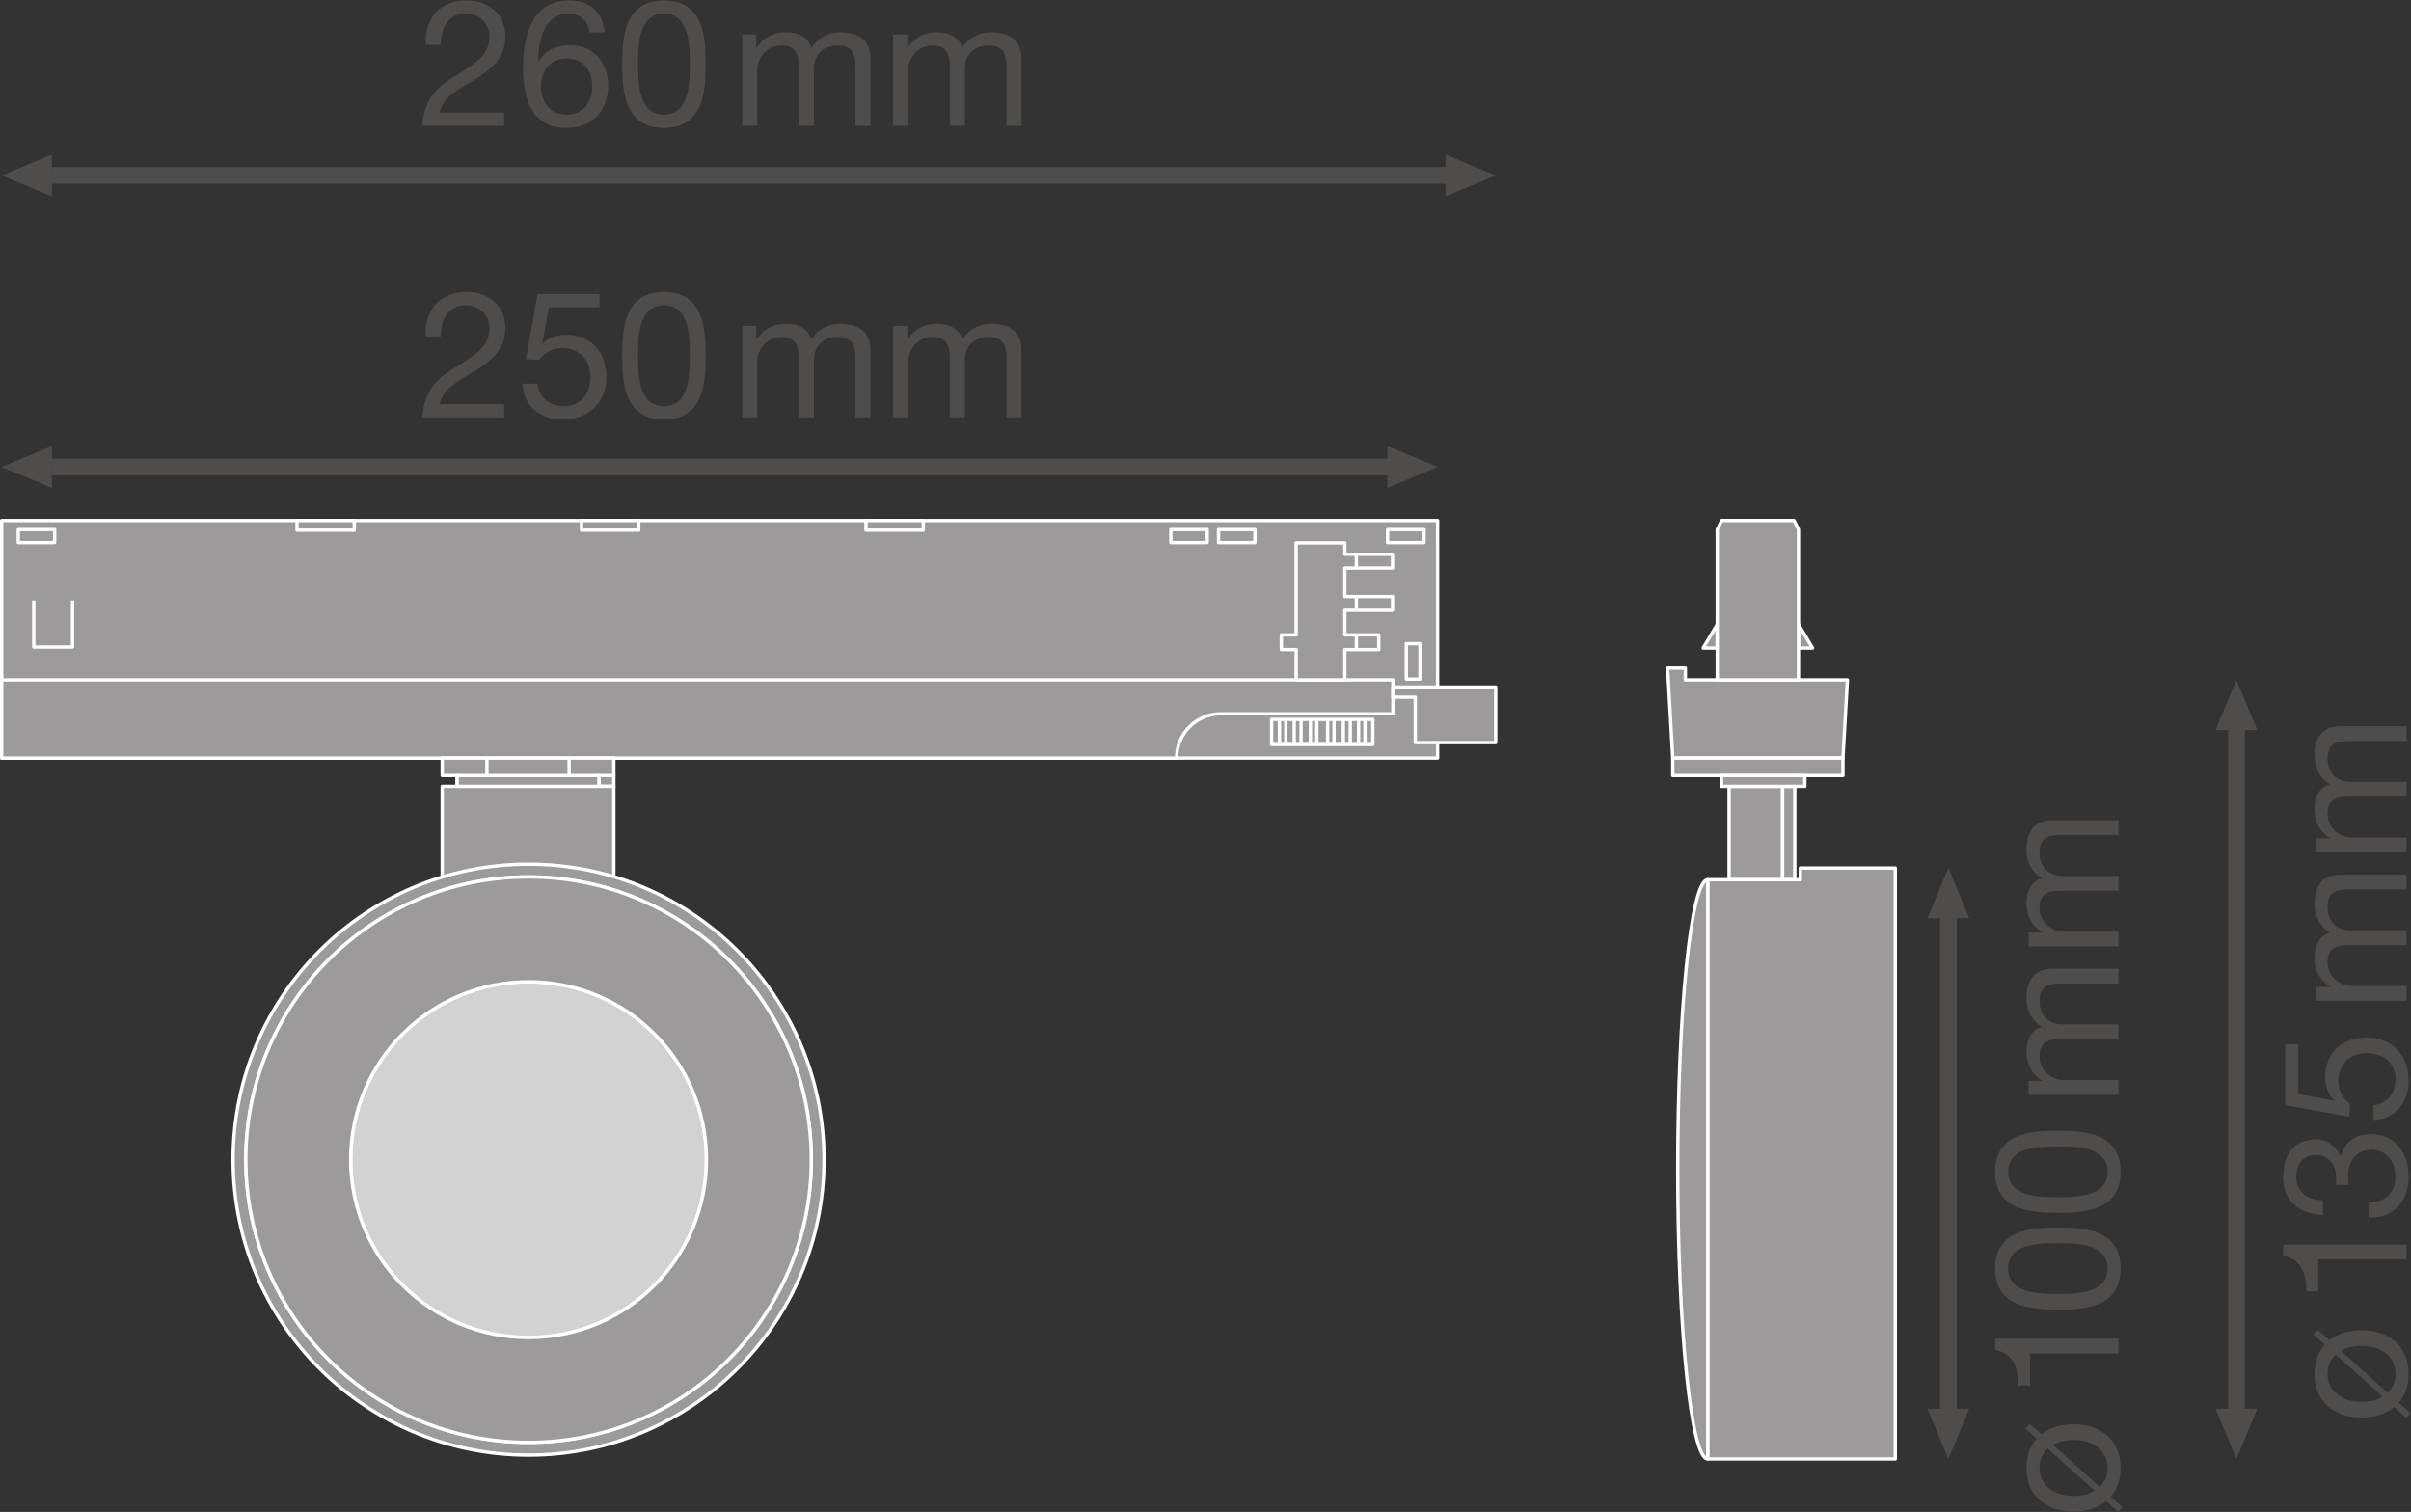 <?xml version="1.0" encoding="UTF-8" standalone="no"?>
<svg
   xmlns:dc="http://purl.org/dc/elements/1.1/"
   xmlns:cc="http://creativecommons.org/ns#"
   xmlns:rdf="http://www.w3.org/1999/02/22-rdf-syntax-ns#"
   xmlns:svg="http://www.w3.org/2000/svg"
   xmlns="http://www.w3.org/2000/svg"
   viewBox="0 0 544.773 341.667"
   height="341.667"
   width="544.773"
   xml:space="preserve"
   id="svg2"
   version="1.1"><rect x="0" y="0" width="544.773" height="341.667" fill="#333333" stroke="none"/><defs
     id="defs6" /><g
     transform="matrix(1.333,0,0,-1.333,0,341.667)"
     id="g10"><g
       transform="scale(0.1)"
       id="g12"><path
         id="path14"
         style="fill:#4f4c4c;fill-opacity:1;fill-rule:nonzero;stroke:none"
         d="m 3338.09,174.93 -35.41,-85.032 -35.43,85.032 h 70.84 v 0 0" /><path
         id="path16"
         style="fill:#4f4c4c;fill-opacity:1;fill-rule:nonzero;stroke:none"
         d="m 3338.09,1006.56 -35.41,85.04 -35.43,-85.04 h 70.84 v 0 0" /><path
         id="path18"
         style="fill:none;stroke:#4f4c4c;stroke-width:28.347;stroke-linecap:butt;stroke-linejoin:round;stroke-miterlimit:3.864;stroke-dasharray:none;stroke-opacity:1"
         d="M 3302.68,1026 V 155.469" /><path
         id="path20"
         style="fill:#4f4c4c;fill-opacity:1;fill-rule:nonzero;stroke:none"
         d="m 3826.33,174.93 -35.41,-85.032 -35.43,85.032 h 70.84 v 0 0" /><path
         id="path22"
         style="fill:#4f4c4c;fill-opacity:1;fill-rule:nonzero;stroke:none"
         d="m 3826.33,1325.5 -35.41,85.04 -35.43,-85.04 h 70.84 v 0 0" /><path
         id="path24"
         style="fill:none;stroke:#4f4c4c;stroke-width:28.347;stroke-linecap:butt;stroke-linejoin:round;stroke-miterlimit:3.864;stroke-dasharray:none;stroke-opacity:1"
         d="M 3790.92,1344.94 V 155.469" /><path
         id="path26"
         style="fill:#4f4c4c;fill-opacity:1;fill-rule:nonzero;stroke:none"
         d="M 87.875,1736.1 2.836,1771.51 87.875,1806.94 Z" /><path
         id="path28"
         style="fill:#4f4c4c;fill-opacity:1;fill-rule:nonzero;stroke:none"
         d="m 2351.79,1736.1 85.04,35.41 -85.04,35.43 z" /><path
         id="path30"
         style="fill:none;stroke:#4f4c4c;stroke-width:28.347;stroke-linecap:butt;stroke-linejoin:round;stroke-miterlimit:3.864;stroke-dasharray:none;stroke-opacity:1"
         d="M 2371.24,1771.51 H 87.875" /><path
         id="path32"
         style="fill:#4f4c4c;fill-opacity:1;fill-rule:nonzero;stroke:none"
         d="M 87.875,2230.3 2.836,2265.71 87.875,2301.14 Z" /><path
         id="path34"
         style="fill:#4f4c4c;fill-opacity:1;fill-rule:nonzero;stroke:none"
         d="m 2450.29,2230.3 85.04,35.41 -85.04,35.43 z" /><path
         id="path36"
         style="fill:none;stroke:#4f4c4c;stroke-width:28.347;stroke-linecap:butt;stroke-linejoin:round;stroke-miterlimit:3.864;stroke-dasharray:none;stroke-opacity:1"
         d="M 2469.73,2265.71 H 87.875" /><path
         id="path38"
         style="fill:#9c9a9b;fill-opacity:1;fill-rule:nonzero;stroke:none"
         d="m 3048.58,1504.69 v -40.16 h 23.88 z" /><path
         id="path40"
         style="fill:none;stroke:#ffffff;stroke-width:5.669;stroke-linecap:butt;stroke-linejoin:round;stroke-miterlimit:10;stroke-dasharray:none;stroke-opacity:1"
         d="m 3048.58,1504.69 v -40.16 h 23.88 z" /><path
         id="path42"
         style="fill:#9c9a9b;fill-opacity:1;fill-rule:nonzero;stroke:none"
         d="m 2910.85,1504.69 v -40.16 h -23.88 z" /><path
         id="path44"
         style="fill:none;stroke:#ffffff;stroke-width:5.669;stroke-linecap:butt;stroke-linejoin:round;stroke-miterlimit:10;stroke-dasharray:none;stroke-opacity:1"
         d="m 2910.85,1504.69 v -40.16 h -23.88 z" /><path
         id="path46"
         style="fill:#9c9a9b;fill-opacity:1;fill-rule:nonzero;stroke:none"
         d="m 3123.96,1278.03 h -288.49 l -7.58,132.51 -1.14,20.06 h 30.09 v -20.06 h 274.69 l -7.57,-132.51" /><path
         id="path48"
         style="fill:none;stroke:#ffffff;stroke-width:5.669;stroke-linecap:butt;stroke-linejoin:round;stroke-miterlimit:10;stroke-dasharray:none;stroke-opacity:1"
         d="m 3123.96,1278.03 h -288.49 l -7.58,132.51 -1.14,20.06 h 30.09 v -20.06 h 274.69 z" /><path
         id="path50"
         style="fill:#9c9a9b;fill-opacity:1;fill-rule:nonzero;stroke:none"
         d="m 3048.58,1410.54 v 255.08 l -7.58,15.15 h -122.58 l -7.57,-15.15 v -255.08 h 137.73" /><path
         id="path52"
         style="fill:none;stroke:#ffffff;stroke-width:5.669;stroke-linecap:butt;stroke-linejoin:round;stroke-miterlimit:10;stroke-dasharray:none;stroke-opacity:1"
         d="m 3048.58,1410.54 v 255.08 l -7.58,15.15 h -122.58 l -7.57,-15.15 v -255.08 z" /><path
         id="path54"
         style="fill:#9c9a9b;fill-opacity:1;fill-rule:nonzero;stroke:none"
         d="m 3021.65,1230.07 h -90.71 v -158.39 h 90.71 v 158.39" /><path
         id="path56"
         style="fill:none;stroke:#ffffff;stroke-width:5.669;stroke-linecap:butt;stroke-linejoin:round;stroke-miterlimit:10;stroke-dasharray:none;stroke-opacity:1"
         d="m 3021.65,1230.07 h -90.71 v -158.39 h 90.71 z" /><path
         id="path58"
         style="fill:#9c9a9b;fill-opacity:1;fill-rule:nonzero;stroke:none"
         d="m 3042.32,1230.07 h -20.67 v -158.39 h 20.67 v 158.39" /><path
         id="path60"
         style="fill:none;stroke:#ffffff;stroke-width:5.669;stroke-linecap:butt;stroke-linejoin:round;stroke-miterlimit:10;stroke-dasharray:none;stroke-opacity:1"
         d="m 3042.32,1230.07 h -20.67 v -158.39 h 20.67 z" /><path
         id="path62"
         style="fill:#9c9a9b;fill-opacity:1;fill-rule:nonzero;stroke:none"
         d="m 2835.47,1278.03 h 288.49 v -29.61 h -288.49 v 29.61" /><path
         id="path64"
         style="fill:none;stroke:#ffffff;stroke-width:5.669;stroke-linecap:butt;stroke-linejoin:round;stroke-miterlimit:10;stroke-dasharray:none;stroke-opacity:1"
         d="m 2835.47,1278.03 h 288.49 v -29.61 h -288.49 z" /><path
         id="path66"
         style="fill:#9c9a9b;fill-opacity:1;fill-rule:nonzero;stroke:none"
         d="m 2918.01,1248.42 h 141.35 v -18.35 h -141.35 v 18.35" /><path
         id="path68"
         style="fill:none;stroke:#ffffff;stroke-width:5.669;stroke-linecap:butt;stroke-linejoin:round;stroke-miterlimit:10;stroke-dasharray:none;stroke-opacity:1"
         d="m 2918.01,1248.42 h 141.35 v -18.35 h -141.35 z" /><path
         id="path70"
         style="fill:#9c9a9b;fill-opacity:1;fill-rule:nonzero;stroke:none"
         d="M 2894.74,89.898 V 1071.68 h 156.91 v 19.92 h 161.03 V 89.898 h -317.94" /><path
         id="path72"
         style="fill:none;stroke:#ffffff;stroke-width:5.669;stroke-linecap:butt;stroke-linejoin:round;stroke-miterlimit:10;stroke-dasharray:none;stroke-opacity:1"
         d="M 2894.74,89.898 V 1071.68 h 156.91 v 19.92 h 161.03 V 89.898 Z" /><path
         id="path74"
         style="fill:#9c9a9b;fill-opacity:1;fill-rule:nonzero;stroke:none"
         d="m 2894.74,1071.68 c -28.07,0 -50.83,-219.782 -50.83,-490.891 0,-271.109 22.76,-490.891 50.83,-490.891 V 1071.68" /><path
         id="path76"
         style="fill:none;stroke:#ffffff;stroke-width:5.669;stroke-linecap:butt;stroke-linejoin:round;stroke-miterlimit:10;stroke-dasharray:none;stroke-opacity:1"
         d="m 2894.74,1071.68 c -28.07,0 -50.83,-219.782 -50.83,-490.891 0,-271.109 22.76,-490.891 50.83,-490.891 z" /><path
         id="path78"
         style="fill:#9c9a9b;fill-opacity:1;fill-rule:nonzero;stroke:none"
         d="m 1040.49,1230.07 h -25.27 v 18.35 h 25.27 v -18.35" /><path
         id="path80"
         style="fill:none;stroke:#ffffff;stroke-width:5.669;stroke-linecap:butt;stroke-linejoin:round;stroke-miterlimit:10;stroke-dasharray:none;stroke-opacity:1"
         d="m 1040.49,1230.07 h -25.27 v 18.35 h 25.27 z" /><path
         id="path82"
         style="fill:#9c9a9b;fill-opacity:1;fill-rule:nonzero;stroke:none"
         d="M 2436.83,1278.03 H 2.836 v 402.74 H 2436.83 v -402.74" /><path
         id="path84"
         style="fill:none;stroke:#ffffff;stroke-width:5.669;stroke-linecap:butt;stroke-linejoin:round;stroke-miterlimit:10;stroke-dasharray:none;stroke-opacity:1"
         d="M 2436.83,1278.03 H 2.836 v 402.74 H 2436.83 Z" /><path
         id="path86"
         style="fill:#9c9a9b;fill-opacity:1;fill-rule:nonzero;stroke:none"
         d="m 57.234,1466.27 h 65.668 v 78.801 h -65.668 z" /><path
         id="path88"
         style="fill:none;stroke:#ffffff;stroke-width:5.669;stroke-linecap:butt;stroke-linejoin:round;stroke-miterlimit:10;stroke-dasharray:none;stroke-opacity:1"
         d="m 57.234,1545.07 v -78.8 h 65.668 v 78.8" /><path
         id="path90"
         style="fill:#9c9a9b;fill-opacity:1;fill-rule:nonzero;stroke:none"
         d="M 2361.1,1410.53 H 2.836 v -132.5 H 1994.42 c 0,41.41 33.58,74.99 74.97,74.99 h 291.71 v 57.51" /><path
         id="path92"
         style="fill:none;stroke:#ffffff;stroke-width:5.669;stroke-linecap:butt;stroke-linejoin:round;stroke-miterlimit:10;stroke-dasharray:none;stroke-opacity:1"
         d="M 2361.1,1410.53 H 2.836 v -132.5 H 1994.42 c 0,41.41 33.58,74.99 74.97,74.99 h 291.71 z" /><path
         id="path94"
         style="fill:#9c9a9b;fill-opacity:1;fill-rule:nonzero;stroke:none"
         d="m 2327.08,1301.08 h -171.63 v 42.5 h 171.63 v -42.5" /><path
         id="path96"
         style="fill:none;stroke:#ffffff;stroke-width:5.669;stroke-linecap:butt;stroke-linejoin:round;stroke-miterlimit:10;stroke-dasharray:none;stroke-opacity:1"
         d="m 2327.08,1301.08 h -171.63 v 42.5 h 171.63 z" /><path
         id="path98"
         style="fill:#9c9a9b;fill-opacity:1;fill-rule:nonzero;stroke:none"
         d="m 2250.42,1343.58 v -42.5" /><path
         id="path100"
         style="fill:none;stroke:#ffffff;stroke-width:5.669;stroke-linecap:butt;stroke-linejoin:round;stroke-miterlimit:10;stroke-dasharray:none;stroke-opacity:1"
         d="m 2250.42,1343.58 v -42.5" /><path
         id="path102"
         style="fill:#9c9a9b;fill-opacity:1;fill-rule:nonzero;stroke:none"
         d="m 2261.26,1343.58 v -42.5" /><path
         id="path104"
         style="fill:none;stroke:#ffffff;stroke-width:5.669;stroke-linecap:butt;stroke-linejoin:round;stroke-miterlimit:10;stroke-dasharray:none;stroke-opacity:1"
         d="m 2261.26,1343.58 v -42.5" /><path
         id="path106"
         style="fill:#9c9a9b;fill-opacity:1;fill-rule:nonzero;stroke:none"
         d="m 2277.08,1343.58 v -42.5" /><path
         id="path108"
         style="fill:none;stroke:#ffffff;stroke-width:5.669;stroke-linecap:butt;stroke-linejoin:round;stroke-miterlimit:10;stroke-dasharray:none;stroke-opacity:1"
         d="m 2277.08,1343.58 v -42.5" /><path
         id="path110"
         style="fill:#9c9a9b;fill-opacity:1;fill-rule:nonzero;stroke:none"
         d="m 2288.75,1343.58 v -42.5" /><path
         id="path112"
         style="fill:none;stroke:#ffffff;stroke-width:5.669;stroke-linecap:butt;stroke-linejoin:round;stroke-miterlimit:10;stroke-dasharray:none;stroke-opacity:1"
         d="m 2288.75,1343.58 v -42.5" /><path
         id="path114"
         style="fill:#9c9a9b;fill-opacity:1;fill-rule:nonzero;stroke:none"
         d="m 2302.92,1343.58 v -42.5" /><path
         id="path116"
         style="fill:none;stroke:#ffffff;stroke-width:5.669;stroke-linecap:butt;stroke-linejoin:round;stroke-miterlimit:10;stroke-dasharray:none;stroke-opacity:1"
         d="m 2302.92,1343.58 v -42.5" /><path
         id="path118"
         style="fill:#9c9a9b;fill-opacity:1;fill-rule:nonzero;stroke:none"
         d="m 2313.75,1343.58 v -42.5" /><path
         id="path120"
         style="fill:none;stroke:#ffffff;stroke-width:5.669;stroke-linecap:butt;stroke-linejoin:round;stroke-miterlimit:10;stroke-dasharray:none;stroke-opacity:1"
         d="m 2313.75,1343.58 v -42.5" /><path
         id="path122"
         style="fill:#9c9a9b;fill-opacity:1;fill-rule:nonzero;stroke:none"
         d="m 2232.09,1343.58 v -42.5" /><path
         id="path124"
         style="fill:none;stroke:#ffffff;stroke-width:5.669;stroke-linecap:butt;stroke-linejoin:round;stroke-miterlimit:10;stroke-dasharray:none;stroke-opacity:1"
         d="m 2232.09,1343.58 v -42.5" /><path
         id="path126"
         style="fill:#9c9a9b;fill-opacity:1;fill-rule:nonzero;stroke:none"
         d="m 2221.25,1343.58 v -42.5" /><path
         id="path128"
         style="fill:none;stroke:#ffffff;stroke-width:5.669;stroke-linecap:butt;stroke-linejoin:round;stroke-miterlimit:10;stroke-dasharray:none;stroke-opacity:1"
         d="m 2221.25,1343.58 v -42.5" /><path
         id="path130"
         style="fill:#9c9a9b;fill-opacity:1;fill-rule:nonzero;stroke:none"
         d="m 2205.43,1343.58 v -42.5" /><path
         id="path132"
         style="fill:none;stroke:#ffffff;stroke-width:5.669;stroke-linecap:butt;stroke-linejoin:round;stroke-miterlimit:10;stroke-dasharray:none;stroke-opacity:1"
         d="m 2205.43,1343.58 v -42.5" /><path
         id="path134"
         style="fill:#9c9a9b;fill-opacity:1;fill-rule:nonzero;stroke:none"
         d="m 2193.76,1343.58 v -42.5" /><path
         id="path136"
         style="fill:none;stroke:#ffffff;stroke-width:5.669;stroke-linecap:butt;stroke-linejoin:round;stroke-miterlimit:10;stroke-dasharray:none;stroke-opacity:1"
         d="m 2193.76,1343.58 v -42.5" /><path
         id="path138"
         style="fill:#9c9a9b;fill-opacity:1;fill-rule:nonzero;stroke:none"
         d="m 2179.59,1343.58 v -42.5" /><path
         id="path140"
         style="fill:none;stroke:#ffffff;stroke-width:5.669;stroke-linecap:butt;stroke-linejoin:round;stroke-miterlimit:10;stroke-dasharray:none;stroke-opacity:1"
         d="m 2179.59,1343.58 v -42.5" /><path
         id="path142"
         style="fill:#9c9a9b;fill-opacity:1;fill-rule:nonzero;stroke:none"
         d="m 2168.77,1343.58 v -42.5" /><path
         id="path144"
         style="fill:none;stroke:#ffffff;stroke-width:5.669;stroke-linecap:butt;stroke-linejoin:round;stroke-miterlimit:10;stroke-dasharray:none;stroke-opacity:1"
         d="m 2168.77,1343.58 v -42.5" /><path
         id="path146"
         style="fill:#9c9a9b;fill-opacity:1;fill-rule:nonzero;stroke:none"
         d="m 2398.97,1304.29 v 77 h -37.87 v 17.13 h 37.87 136.36 v -94.13 h -136.36" /><path
         id="path148"
         style="fill:none;stroke:#ffffff;stroke-width:5.669;stroke-linecap:butt;stroke-linejoin:round;stroke-miterlimit:10;stroke-dasharray:none;stroke-opacity:1"
         d="m 2398.97,1304.29 v 77 h -37.87 v 17.13 h 37.87 136.36 v -94.13 z" /><path
         id="path150"
         style="fill:#9c9a9b;fill-opacity:1;fill-rule:nonzero;stroke:none"
         d="m 2407.08,1471.86 h -23.33 v -59.99 h 23.33 v 59.99" /><path
         id="path152"
         style="fill:none;stroke:#ffffff;stroke-width:5.669;stroke-linecap:butt;stroke-linejoin:round;stroke-miterlimit:10;stroke-dasharray:none;stroke-opacity:1"
         d="m 2407.08,1471.86 h -23.33 v -59.99 h 23.33 z" /><path
         id="path154"
         style="fill:#9c9a9b;fill-opacity:1;fill-rule:nonzero;stroke:none"
         d="m 2171.99,1468.04 h 113.45 v 12.64 h -113.45 v -12.64" /><path
         id="path156"
         style="fill:none;stroke:#ffffff;stroke-width:5.669;stroke-linecap:butt;stroke-linejoin:round;stroke-miterlimit:10;stroke-dasharray:none;stroke-opacity:1"
         d="m 2171.99,1468.04 h 113.45 v 12.64 h -113.45 z" /><path
         id="path158"
         style="fill:#9c9a9b;fill-opacity:1;fill-rule:nonzero;stroke:none"
         d="m 2197.11,1410.53 v 51.33 h -25.12 v 25 h 25.12 v 156.05 h 82.48 v -19.41 h 80.84 v -23.33 h -80.84 v -48.33 h 80.84 v -23.32 h -80.84 v -41.66 h 57.49 v -25 h -57.49 v -51.33 h -82.48" /><path
         id="path160"
         style="fill:none;stroke:#ffffff;stroke-width:5.669;stroke-linecap:butt;stroke-linejoin:round;stroke-miterlimit:10;stroke-dasharray:none;stroke-opacity:1"
         d="m 2197.11,1410.53 v 51.33 h -25.12 v 25 h 25.12 v 156.05 h 82.48 v -19.41 h 80.84 v -23.33 h -80.84 v -48.33 h 80.84 v -23.32 h -80.84 v -41.66 h 57.49 v -25 h -57.49 v -51.33 z" /><path
         id="path162"
         style="fill:#9c9a9b;fill-opacity:1;fill-rule:nonzero;stroke:none"
         d="m 2299.17,1486.86 v -25" /><path
         id="path164"
         style="fill:none;stroke:#ffffff;stroke-width:5.669;stroke-linecap:butt;stroke-linejoin:round;stroke-miterlimit:10;stroke-dasharray:none;stroke-opacity:1"
         d="m 2299.17,1486.86 v -25" /><path
         id="path166"
         style="fill:#9c9a9b;fill-opacity:1;fill-rule:nonzero;stroke:none"
         d="m 2299.17,1553.52 v -25" /><path
         id="path168"
         style="fill:none;stroke:#ffffff;stroke-width:5.669;stroke-linecap:butt;stroke-linejoin:round;stroke-miterlimit:10;stroke-dasharray:none;stroke-opacity:1"
         d="m 2299.17,1553.52 v -25" /><path
         id="path170"
         style="fill:#9c9a9b;fill-opacity:1;fill-rule:nonzero;stroke:none"
         d="m 2299.17,1625.17 v -25" /><path
         id="path172"
         style="fill:none;stroke:#ffffff;stroke-width:5.669;stroke-linecap:butt;stroke-linejoin:round;stroke-miterlimit:10;stroke-dasharray:none;stroke-opacity:1"
         d="m 2299.17,1625.17 v -25" /><path
         id="path174"
         style="fill:#9c9a9b;fill-opacity:1;fill-rule:nonzero;stroke:none"
         d="m 2352.15,1643.37 h 61.66 v 22.03 h -61.66 v -22.03" /><path
         id="path176"
         style="fill:none;stroke:#ffffff;stroke-width:5.669;stroke-linecap:butt;stroke-linejoin:round;stroke-miterlimit:10;stroke-dasharray:none;stroke-opacity:1"
         d="m 2352.15,1643.37 h 61.66 v 22.03 h -61.66 z" /><path
         id="path178"
         style="fill:#9c9a9b;fill-opacity:1;fill-rule:nonzero;stroke:none"
         d="M 92.648,1643.37 H 30.992 v 22.03 h 61.656 v -22.03" /><path
         id="path180"
         style="fill:none;stroke:#ffffff;stroke-width:5.669;stroke-linecap:butt;stroke-linejoin:round;stroke-miterlimit:10;stroke-dasharray:none;stroke-opacity:1"
         d="M 92.648,1643.37 H 30.992 v 22.03 h 61.656 z" /><path
         id="path182"
         style="fill:#9c9a9b;fill-opacity:1;fill-rule:nonzero;stroke:none"
         d="m 2065.53,1643.37 h 61.66 v 22.03 h -61.66 v -22.03" /><path
         id="path184"
         style="fill:none;stroke:#ffffff;stroke-width:5.669;stroke-linecap:butt;stroke-linejoin:round;stroke-miterlimit:10;stroke-dasharray:none;stroke-opacity:1"
         d="m 2065.53,1643.37 h 61.66 v 22.03 h -61.66 z" /><path
         id="path186"
         style="fill:#9c9a9b;fill-opacity:1;fill-rule:nonzero;stroke:none"
         d="m 1984.72,1643.37 h 61.65 v 22.03 h -61.65 v -22.03" /><path
         id="path188"
         style="fill:none;stroke:#ffffff;stroke-width:5.669;stroke-linecap:butt;stroke-linejoin:round;stroke-miterlimit:10;stroke-dasharray:none;stroke-opacity:1"
         d="m 1984.72,1643.37 h 61.65 v 22.03 h -61.65 z" /><path
         id="path190"
         style="fill:#9c9a9b;fill-opacity:1;fill-rule:nonzero;stroke:none"
         d="M 1040.49,1230.07 V 971.141 H 749.586 v 258.929 h 25.269 v 18.35 h -25.269 v 29.61 h 290.904 v -29.61 h -25.27 v -18.35 h 25.27" /><path
         id="path192"
         style="fill:none;stroke:#ffffff;stroke-width:5.669;stroke-linecap:butt;stroke-linejoin:round;stroke-miterlimit:10;stroke-dasharray:none;stroke-opacity:1"
         d="M 1040.49,1230.07 V 971.141 H 749.586 v 258.929 h 25.269 v 18.35 h -25.269 v 29.61 h 290.904 v -29.61 h -25.27 v -18.35 z" /><path
         id="path194"
         style="fill:#9c9a9b;fill-opacity:1;fill-rule:nonzero;stroke:none"
         d="m 825.395,1248.42 v 29.61" /><path
         id="path196"
         style="fill:none;stroke:#ffffff;stroke-width:5.669;stroke-linecap:butt;stroke-linejoin:round;stroke-miterlimit:10;stroke-dasharray:none;stroke-opacity:1"
         d="m 825.395,1248.42 v 29.61" /><path
         id="path198"
         style="fill:#9c9a9b;fill-opacity:1;fill-rule:nonzero;stroke:none"
         d="m 964.684,1248.42 v 29.61" /><path
         id="path200"
         style="fill:none;stroke:#ffffff;stroke-width:5.669;stroke-linecap:butt;stroke-linejoin:round;stroke-miterlimit:10;stroke-dasharray:none;stroke-opacity:1"
         d="m 964.684,1248.42 v 29.61" /><path
         id="path202"
         style="fill:#d3d2d2;fill-opacity:1;fill-rule:nonzero;stroke:none"
         d="m 1197.5,597.238 c 0,166.543 -135,301.543 -301.531,301.543 -166.543,0 -301.551,-135 -301.551,-301.543 0,-166.539 135.008,-301.539 301.551,-301.539 166.531,0 301.531,135 301.531,301.539" /><path
         id="path204"
         style="fill:none;stroke:#ffffff;stroke-width:5.669;stroke-linecap:butt;stroke-linejoin:round;stroke-miterlimit:10;stroke-dasharray:none;stroke-opacity:1"
         d="m 1197.5,597.238 c 0,166.543 -135,301.543 -301.531,301.543 -166.543,0 -301.551,-135 -301.551,-301.543 0,-166.539 135.008,-301.539 301.551,-301.539 166.531,0 301.531,135 301.531,301.539 z" /><path
         id="path206"
         style="fill:#9c9a9b;fill-opacity:1;fill-rule:nonzero;stroke:none"
         d="m 1375.23,597.238 c 0,-264.687 -214.57,-479.25 -479.261,-479.25 -264.692,0 -479.262,214.563 -479.262,479.25 0,264.684 214.57,479.252 479.262,479.252 264.691,0 479.261,-214.568 479.261,-479.252 z m 21.58,0 c 0,276.614 -224.23,500.842 -500.841,500.842 -276.617,0 -500.852,-224.228 -500.852,-500.842 0,-276.597 224.235,-500.847 500.852,-500.847 276.611,0 500.841,224.25 500.841,500.847" /><path
         id="path208"
         style="fill:none;stroke:#ffffff;stroke-width:5.669;stroke-linecap:butt;stroke-linejoin:round;stroke-miterlimit:10;stroke-dasharray:none;stroke-opacity:1"
         d="m 1375.23,597.238 c 0,-264.687 -214.57,-479.25 -479.261,-479.25 -264.692,0 -479.262,214.563 -479.262,479.25 0,264.684 214.57,479.252 479.262,479.252 264.691,0 479.261,-214.568 479.261,-479.252 z m 21.58,0 c 0,276.614 -224.23,500.842 -500.841,500.842 -276.617,0 -500.852,-224.228 -500.852,-500.842 0,-276.597 224.235,-500.847 500.852,-500.847 276.611,0 500.841,224.25 500.841,500.847 z" /><path
         id="path210"
         style="fill:#9c9a9b;fill-opacity:1;fill-rule:nonzero;stroke:none"
         d="m 1197.5,597.238 c 0,-166.539 -135,-301.539 -301.531,-301.539 -166.543,0 -301.551,135 -301.551,301.539 0,166.543 135.008,301.543 301.551,301.543 166.531,0 301.531,-135 301.531,-301.543 z m 177.73,0 c 0,264.684 -214.57,479.252 -479.261,479.252 -264.692,0 -479.262,-214.568 -479.262,-479.252 0,-264.687 214.57,-479.25 479.262,-479.25 264.691,0 479.261,214.563 479.261,479.25" /><path
         id="path212"
         style="fill:none;stroke:#ffffff;stroke-width:5.669;stroke-linecap:butt;stroke-linejoin:round;stroke-miterlimit:10;stroke-dasharray:none;stroke-opacity:1"
         d="m 1197.5,597.238 c 0,-166.539 -135,-301.539 -301.531,-301.539 -166.543,0 -301.551,135 -301.551,301.539 0,166.543 135.008,301.543 301.551,301.543 166.531,0 301.531,-135 301.531,-301.543 z m 177.73,0 c 0,264.684 -214.57,479.252 -479.261,479.252 -264.692,0 -479.262,-214.568 -479.262,-479.252 0,-264.687 214.57,-479.25 479.262,-479.25 264.691,0 479.261,214.563 479.261,479.25 z" /><path
         id="path214"
         style="fill:#9c9a9b;fill-opacity:1;fill-rule:nonzero;stroke:none"
         d="m 600.512,1664.32 h -97.078 v 16.45 h 97.078 v -16.45" /><path
         id="path216"
         style="fill:none;stroke:#ffffff;stroke-width:5.669;stroke-linecap:butt;stroke-linejoin:round;stroke-miterlimit:10;stroke-dasharray:none;stroke-opacity:1"
         d="m 600.512,1664.32 h -97.078 v 16.45 h 97.078 z" /><path
         id="path218"
         style="fill:#9c9a9b;fill-opacity:1;fill-rule:nonzero;stroke:none"
         d="m 1565.01,1664.32 h -97.08 v 16.45 h 97.08 v -16.45" /><path
         id="path220"
         style="fill:none;stroke:#ffffff;stroke-width:5.669;stroke-linecap:butt;stroke-linejoin:round;stroke-miterlimit:10;stroke-dasharray:none;stroke-opacity:1"
         d="m 1565.01,1664.32 h -97.08 v 16.45 h 97.08 z" /><path
         id="path222"
         style="fill:#9c9a9b;fill-opacity:1;fill-rule:nonzero;stroke:none"
         d="m 1082.76,1664.32 h -97.08 v 16.45 h 97.08 v -16.45" /><path
         id="path224"
         style="fill:none;stroke:#ffffff;stroke-width:5.669;stroke-linecap:butt;stroke-linejoin:round;stroke-miterlimit:10;stroke-dasharray:none;stroke-opacity:1"
         d="m 1082.76,1664.32 h -97.08 v 16.45 h 97.08 z" /><path
         id="path226"
         style="fill:#9c9a9b;fill-opacity:1;fill-rule:nonzero;stroke:none"
         d="M 1015.22,1230.07 H 774.855 v 18.35 h 240.365 v -18.35" /><path
         id="path228"
         style="fill:none;stroke:#ffffff;stroke-width:5.669;stroke-linecap:butt;stroke-linejoin:round;stroke-miterlimit:10;stroke-dasharray:none;stroke-opacity:1"
         d="M 1015.22,1230.07 H 774.855 v 18.35 h 240.365 z" /><path
         id="path230"
         style="fill:#4f4c4c;fill-opacity:1;fill-rule:nonzero;stroke:none"
         d="m 721.652,1992.98 c -2.394,43.2 23.399,75.3 68.399,75.3 36.898,0 66.597,-21.6 66.597,-61.19 0,-37.5 -25.199,-56.11 -51.597,-72.9 -26.403,-15.9 -54.899,-30 -59.696,-56.1 h 109.192 v -22.5 H 715.656 c 3.899,50.1 29.699,69 59.699,87 35.997,22.5 54.297,35.09 54.297,64.79 0,23.1 -18.601,38.4 -41.101,38.4 -29.699,0 -42.297,-27.3 -41.399,-52.8 h -25.5" /><path
         id="path232"
         style="fill:#4f4c4c;fill-opacity:1;fill-rule:nonzero;stroke:none"
         d="m 1016.25,2042.18 h -85.797 l -11.398,-61.2 0.601,-0.59 c 9.297,10.49 25.199,15.29 39.594,15.29 37.805,0 68.7,-24 68.7,-72.89 0,-36 -24.9,-70.8 -74.399,-70.8 -36.899,0 -66.895,22.5 -67.797,60.9 h 25.5 c 1.504,-21.9 19.199,-38.4 44.699,-38.4 24.301,0 44.997,16.8 44.997,50.4 0,27.9 -19.2,48.3 -47.997,48.3 -16.5,0 -29.699,-8.1 -39.598,-20.1 l -21.898,1.2 19.797,110.39 h 104.996 v -22.5" /><path
         id="path234"
         style="fill:#4f4c4c;fill-opacity:1;fill-rule:nonzero;stroke:none"
         d="m 1125.45,1874.49 c 43.5,0 43.8,53.99 43.8,85.8 0,31.5 -0.3,85.49 -43.8,85.49 -43.5,0 -43.8,-53.99 -43.8,-85.49 0,-31.81 0.3,-85.8 43.8,-85.8 z m 0,193.79 c 66.6,0 70.8,-61.5 70.8,-108.3 0,-46.79 -4.2,-107.99 -70.8,-107.99 -66.6,0 -70.8,61.2 -70.8,107.99 0,46.8 4.2,108.3 70.8,108.3" /><path
         id="path236"
         style="fill:#4f4c4c;fill-opacity:1;fill-rule:nonzero;stroke:none"
         d="m 1258.05,2010.68 h 24 v -22.79 h 0.6 c 11.7,17.7 28.2,26.39 50.1,26.39 19.2,0 36.3,-7.19 42.6,-26.39 10.5,16.79 28.5,26.39 48.6,26.39 30.9,0 51.59,-12.89 51.59,-44.99 v -113.7 h -25.49 v 101.7 c 0,19.19 -5.1,34.5 -30,34.5 -24.9,0 -40.5,-15.6 -40.5,-39.6 v -96.6 h -25.5 v 101.7 c 0,20.1 -6.3,34.5 -29.1,34.5 -30,0 -41.4,-27.61 -41.4,-39.6 v -96.6 h -25.5 v 155.09" /><path
         id="path238"
         style="fill:#4f4c4c;fill-opacity:1;fill-rule:nonzero;stroke:none"
         d="m 1513.95,2010.68 h 24 v -22.79 h 0.6 c 11.7,17.7 28.2,26.39 50.1,26.39 19.2,0 36.3,-7.19 42.6,-26.39 10.5,16.79 28.5,26.39 48.6,26.39 30.89,0 51.59,-12.89 51.59,-44.99 v -113.7 h -25.5 v 101.7 c 0,19.19 -5.09,34.5 -30,34.5 -24.89,0 -40.49,-15.6 -40.49,-39.6 v -96.6 h -25.5 v 101.7 c 0,20.1 -6.3,34.5 -29.1,34.5 -30,0 -41.4,-27.61 -41.4,-39.6 v -96.6 h -25.5 v 155.09" /><path
         id="path240"
         style="fill:#4f4c4c;fill-opacity:1;fill-rule:nonzero;stroke:none"
         d="m 721.652,2487.18 c -2.394,43.2 23.399,75.3 68.399,75.3 36.898,0 66.597,-21.6 66.597,-61.19 0,-37.5 -25.199,-56.11 -51.597,-72.9 -26.403,-15.91 -54.899,-30 -59.696,-56.1 h 109.192 v -22.5 H 715.656 c 3.899,50.1 29.699,69 59.699,87 35.997,22.5 54.297,35.09 54.297,64.79 0,23.1 -18.601,38.4 -41.101,38.4 -29.699,0 -42.297,-27.3 -41.399,-52.8 h -25.5" /><path
         id="path242"
         style="fill:#4f4c4c;fill-opacity:1;fill-rule:nonzero;stroke:none"
         d="m 916.957,2416.09 c 0,-26.4 16.195,-47.4 44.094,-47.4 27.597,0 42.899,21.9 42.899,47.1 0,26.4 -13.798,48.3 -42.899,48.3 -28.496,0 -44.094,-21.3 -44.094,-48 z m 82.492,92.09 c -2.394,19.2 -15.297,31.8 -35.695,31.8 -43.199,0 -50.699,-48 -51.598,-80.69 l 0.602,-0.6 c 11.996,19.49 29.996,27.9 53.094,27.9 40.798,0 65.098,-29.71 65.098,-69 0,-31.2 -17.4,-71.4 -71.098,-71.4 -63.297,0 -73.196,57.9 -73.196,102.29 0,58.5 17.696,114 78.297,114 35.097,0 56.697,-19.5 59.997,-54.3 h -25.501" /><path
         id="path244"
         style="fill:#4f4c4c;fill-opacity:1;fill-rule:nonzero;stroke:none"
         d="m 1125.45,2368.69 c 43.5,0 43.8,53.99 43.8,85.8 0,31.49 -0.3,85.49 -43.8,85.49 -43.5,0 -43.8,-54 -43.8,-85.49 0,-31.81 0.3,-85.8 43.8,-85.8 z m 0,193.79 c 66.6,0 70.8,-61.5 70.8,-108.3 0,-46.79 -4.2,-107.99 -70.8,-107.99 -66.6,0 -70.8,61.2 -70.8,107.99 0,46.8 4.2,108.3 70.8,108.3" /><path
         id="path246"
         style="fill:#4f4c4c;fill-opacity:1;fill-rule:nonzero;stroke:none"
         d="m 1258.05,2504.88 h 24 v -22.79 h 0.6 c 11.7,17.7 28.2,26.39 50.1,26.39 19.2,0 36.3,-7.19 42.6,-26.39 10.5,16.79 28.5,26.39 48.6,26.39 30.9,0 51.59,-12.89 51.59,-45 v -113.69 h -25.49 v 101.69 c 0,19.2 -5.1,34.5 -30,34.5 -24.9,0 -40.5,-15.59 -40.5,-39.59 v -96.6 h -25.5 v 101.69 c 0,20.11 -6.3,34.5 -29.1,34.5 -30,0 -41.4,-27.6 -41.4,-39.59 v -96.6 h -25.5 v 155.09" /><path
         id="path248"
         style="fill:#4f4c4c;fill-opacity:1;fill-rule:nonzero;stroke:none"
         d="m 1513.95,2504.88 h 24 v -22.79 h 0.6 c 11.7,17.7 28.2,26.39 50.1,26.39 19.2,0 36.3,-7.19 42.6,-26.39 10.5,16.79 28.5,26.39 48.6,26.39 30.89,0 51.59,-12.89 51.59,-45 v -113.69 h -25.5 v 101.69 c 0,19.2 -5.09,34.5 -30,34.5 -24.89,0 -40.49,-15.59 -40.49,-39.59 v -96.6 h -25.5 v 101.69 c 0,20.11 -6.3,34.5 -29.1,34.5 -30,0 -41.4,-27.6 -41.4,-39.59 v -96.6 h -25.5 v 155.09" /><path
         id="path250"
         style="fill:#4f4c4c;fill-opacity:1;fill-rule:nonzero;stroke:none"
         d="m 3559.18,42.48 c 8.85,8.848 13.27,19.461 13.27,32.148 0,26.25 -20.64,47.48 -57.51,47.48 -14.45,0 -25.95,-3.238 -35.1,-8.25 z m -88.19,64.891 c -9.14,-8.562 -13.86,-19.473 -13.86,-32.742 0,-26.258 20.94,-47.488 57.81,-47.488 14.15,0 25.95,3.25 35.69,8.848 z m -10.62,24.18 c 13.87,11.508 33.04,17.109 54.57,17.109 44.54,0 79.63,-25.66 79.63,-74.031 0,-20.348 -6.19,-36.578 -16.8,-48.668 L 3597.52,8.262 3590.45,0 3570.1,18.289 C 3555.65,6.488 3536.47,0.602 3514.94,0.602 c -44.83,0 -79.93,25.648 -79.93,74.027 0,20.941 5.9,36.859 17.4,49.551 l -19.18,17.101 7.68,7.969 19.46,-17.699" /><path
         id="path252"
         style="fill:#4f4c4c;fill-opacity:1;fill-rule:nonzero;stroke:none"
         d="M 3591.04,293.809 V 268.73 H 3441.2 v -54.269 h -20.05 c 0,28.621 -7.38,54.57 -39.23,60.168 v 19.18 h 209.12" /><path
         id="path254"
         style="fill:#4f4c4c;fill-opacity:1;fill-rule:nonzero;stroke:none"
         d="m 3572.45,412.691 c 0,42.77 -53.08,43.071 -84.35,43.071 -30.97,0 -84.06,-0.301 -84.06,-43.071 0,-42.761 53.09,-43.062 84.06,-43.062 31.27,0 84.35,0.301 84.35,43.062 z m -190.53,0 c 0,65.481 60.47,69.61 106.47,69.61 46.02,0 106.18,-4.129 106.18,-69.61 0,-65.472 -60.16,-69.601 -106.18,-69.601 -46,0 -106.47,4.129 -106.47,69.601" /><path
         id="path256"
         style="fill:#4f4c4c;fill-opacity:1;fill-rule:nonzero;stroke:none"
         d="m 3572.45,576.711 c 0,42.769 -53.08,43.059 -84.35,43.059 -30.97,0 -84.06,-0.29 -84.06,-43.059 0,-42.77 53.09,-43.063 84.06,-43.063 31.27,0 84.35,0.293 84.35,43.063 z m -190.53,0 c 0,65.48 60.47,69.609 106.47,69.609 46.02,0 106.18,-4.129 106.18,-69.609 0,-65.481 -60.16,-69.609 -106.18,-69.609 -46,0 -106.47,4.128 -106.47,69.609" /><path
         id="path258"
         style="fill:#4f4c4c;fill-opacity:1;fill-rule:nonzero;stroke:none"
         d="m 3438.55,707.109 v 23.602 h 22.41 v 0.59 c -17.4,11.5 -25.95,27.719 -25.95,49.258 0,18.871 7.07,35.679 25.95,41.882 -16.51,10.321 -25.95,28.02 -25.95,47.778 0,30.383 12.68,50.742 44.24,50.742 h 111.79 v -25.082 h -99.99 c -18.88,0 -33.92,-5.008 -33.92,-29.488 0,-24.481 15.33,-39.821 38.94,-39.821 h 94.97 V 801.5 h -99.99 c -19.76,0 -33.92,-6.199 -33.92,-28.609 0,-29.5 27.13,-40.7 38.94,-40.7 h 94.97 v -25.082 h -152.49" /><path
         id="path260"
         style="fill:#4f4c4c;fill-opacity:1;fill-rule:nonzero;stroke:none"
         d="m 3438.55,958.75 v 23.59 h 22.41 v 0.59 c -17.4,11.511 -25.95,27.73 -25.95,49.26 0,18.88 7.07,35.69 25.95,41.89 -16.51,10.32 -25.95,28.01 -25.95,47.78 0,30.38 12.68,50.73 44.24,50.73 h 111.79 v -25.07 h -99.99 c -18.88,0 -33.92,-5.02 -33.92,-29.5 0,-24.48 15.33,-39.81 38.94,-39.81 h 94.97 v -25.08 h -99.99 c -19.76,0 -33.92,-6.19 -33.92,-28.6 0,-29.499 27.13,-40.71 38.94,-40.71 h 94.97 v -25.07 h -152.49" /><path
         id="path262"
         style="fill:#4f4c4c;fill-opacity:1;fill-rule:nonzero;stroke:none"
         d="m 4047.42,201.949 c 8.85,8.852 13.27,19.461 13.27,32.153 0,26.25 -20.64,47.488 -57.51,47.488 -14.45,0 -25.96,-3.25 -35.11,-8.27 z m -88.19,64.891 c -9.14,-8.551 -13.86,-19.469 -13.86,-32.738 0,-26.25 20.94,-47.493 57.81,-47.493 14.15,0 25.95,3.25 35.68,8.84 z m -10.62,24.18 c 13.87,11.5 33.04,17.109 54.57,17.109 44.53,0 79.63,-25.66 79.63,-74.027 0,-20.364 -6.19,-36.582 -16.81,-48.672 l 19.76,-17.7 -7.07,-8.25 -20.35,18.282 c -14.46,-11.801 -33.64,-17.703 -55.16,-17.703 -44.83,0 -79.93,25.671 -79.93,74.043 0,20.929 5.9,36.859 17.4,49.546 l -19.18,17.114 7.68,7.957 19.46,-17.699" /><path
         id="path264"
         style="fill:#4f4c4c;fill-opacity:1;fill-rule:nonzero;stroke:none"
         d="m 4079.27,453.281 v -25.07 H 3929.44 V 373.93 h -20.06 c 0,28.609 -7.37,54.57 -39.23,60.179 v 19.172 h 209.12" /><path
         id="path266"
         style="fill:#4f4c4c;fill-opacity:1;fill-rule:nonzero;stroke:none"
         d="m 3959.82,554.469 c 0.29,2.062 0.29,3.84 0.29,5.601 v 5.321 c 0,21.23 -11.79,39.808 -34.21,39.808 -22.12,0 -33.63,-15.929 -33.63,-37.168 0,-27.133 20.95,-39.519 45.42,-39.519 v -25.071 c -39.81,1.481 -67.54,22.719 -67.54,64.59 0,36.278 17.41,63.707 56.05,63.707 18.57,0 34.21,-12.668 41.58,-28.898 h 0.6 c 5.59,25.66 25.65,37.75 50.73,37.75 41.58,0 63.7,-32.731 63.7,-71.961 0,-42.469 -24.78,-70.5 -68.12,-69.609 v 25.07 c 27.12,0.89 46,15.922 46,44.539 0,24.48 -15.33,45.422 -40.41,45.422 -26.25,0 -40.11,-19.77 -40.11,-44.539 0,-5.313 0.3,-10.332 0.88,-15.043 h -21.23" /><path
         id="path268"
         style="fill:#4f4c4c;fill-opacity:1;fill-rule:nonzero;stroke:none"
         d="m 3895.82,792.82 v -84.359 l 60.16,-11.211 0.6,0.59 c -10.33,9.148 -15.05,24.769 -15.05,38.93 0,37.171 23.59,67.55 71.67,67.55 35.4,0 69.61,-24.48 69.61,-73.148 0,-36.281 -22.12,-65.774 -59.87,-66.66 v 25.07 c 21.53,1.477 37.75,18.879 37.75,43.949 0,23.891 -16.51,44.239 -49.55,44.239 -27.43,0 -47.49,-18.879 -47.49,-47.192 0,-16.219 7.97,-29.199 19.77,-38.93 l -1.19,-21.539 -108.54,19.473 V 792.82 h 22.13" /><path
         id="path270"
         style="fill:#4f4c4c;fill-opacity:1;fill-rule:nonzero;stroke:none"
         d="m 3926.78,866.59 v 23.59 h 22.42 v 0.59 c -17.41,11.5 -25.95,27.718 -25.95,49.25 0,18.878 7.07,35.699 25.95,41.89 -16.52,10.32 -25.95,28.02 -25.95,47.78 0,30.38 12.68,50.73 44.24,50.73 h 111.78 v -25.06 h -99.99 c -18.87,0 -33.91,-5.02 -33.91,-29.51 0,-24.47 15.33,-39.811 38.93,-39.811 h 94.97 v -25.07 h -99.99 c -19.75,0 -33.91,-6.199 -33.91,-28.61 0,-29.488 27.13,-40.711 38.93,-40.711 h 94.97 V 866.59 h -152.49" /><path
         id="path272"
         style="fill:#4f4c4c;fill-opacity:1;fill-rule:nonzero;stroke:none"
         d="m 3926.78,1118.22 v 23.59 h 22.42 v 0.6 c -17.41,11.5 -25.95,27.72 -25.95,49.25 0,18.88 7.07,35.69 25.95,41.89 -16.52,10.32 -25.95,28.02 -25.95,47.78 0,30.37 12.68,50.73 44.24,50.73 h 111.78 v -25.07 h -99.99 c -18.87,0 -33.91,-5.01 -33.91,-29.5 0,-24.48 15.33,-39.81 38.93,-39.81 h 94.97 v -25.08 h -99.99 c -19.75,0 -33.91,-6.19 -33.91,-28.6 0,-29.5 27.13,-40.7 38.93,-40.7 h 94.97 v -25.08 h -152.49" /></g></g></svg>
